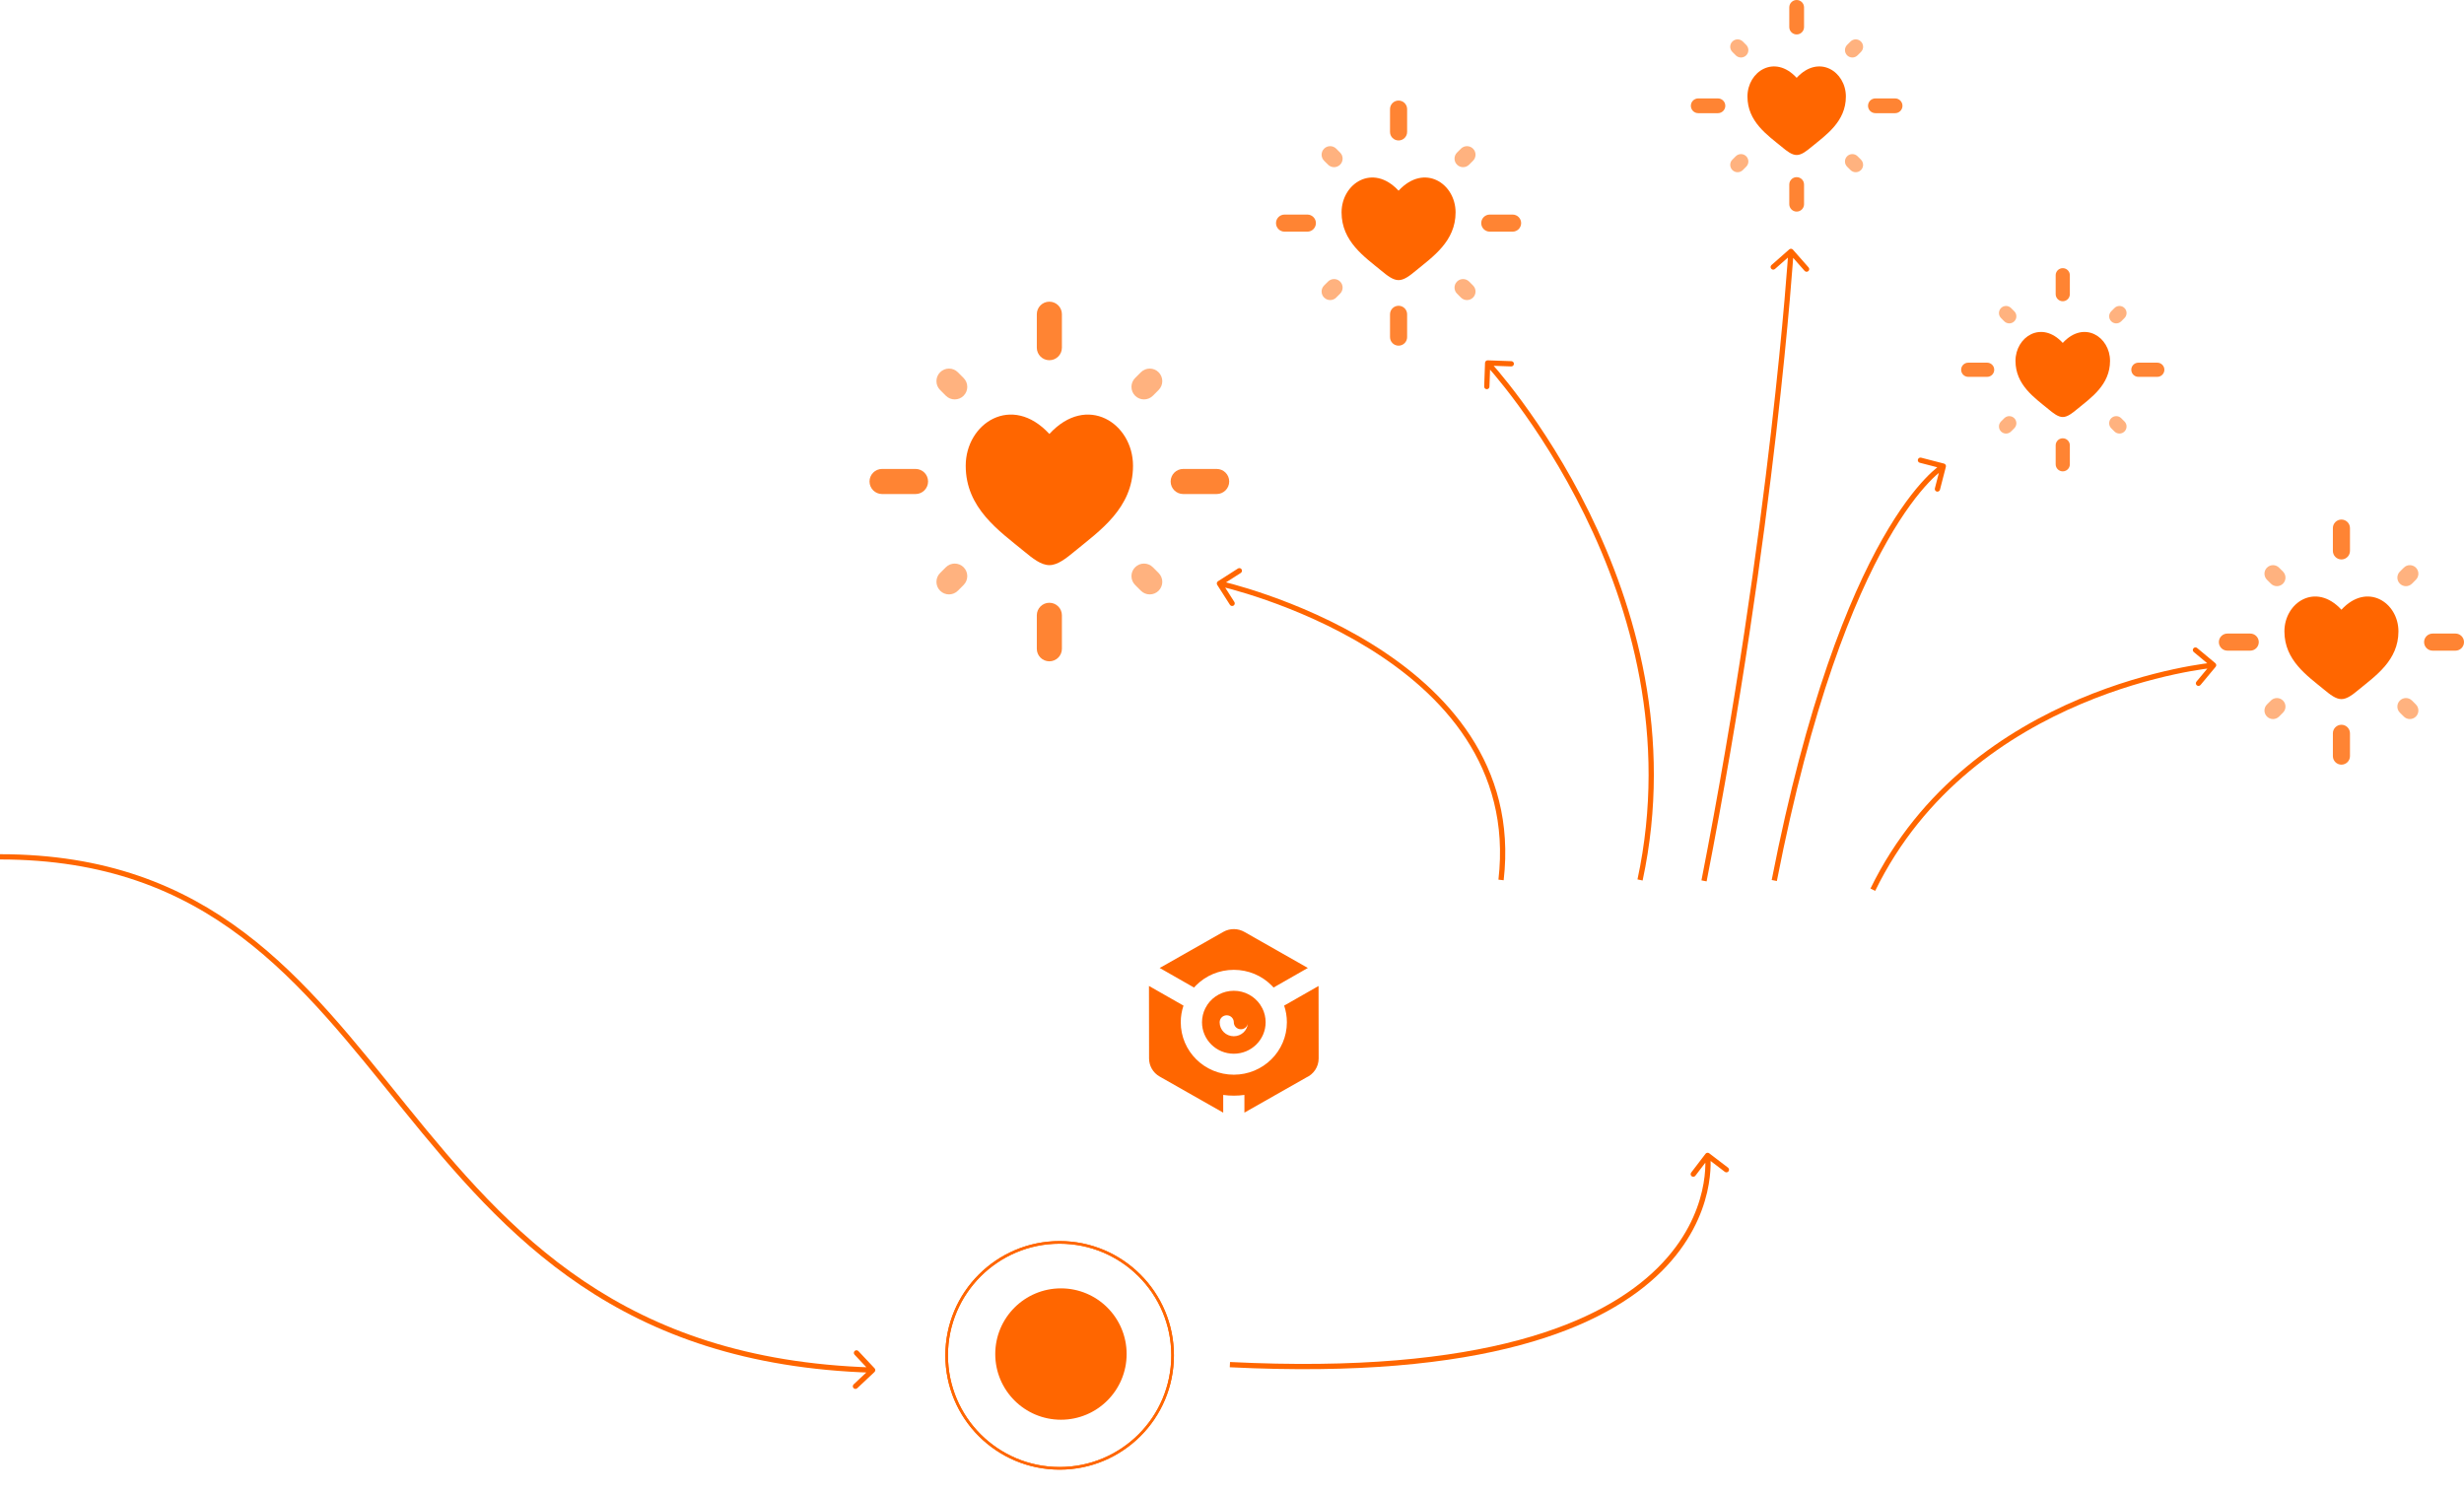 <?xml version="1.0" encoding="UTF-8"?> <svg xmlns="http://www.w3.org/2000/svg" width="1176" height="712" viewBox="0 0 1176 712" fill="none"> <path d="M658.597 465.103V473.995H673.566V509.423H682.494V473.995H697.466V465.103H658.597Z" fill="white"></path> <path d="M707.949 500.6H726.295L729.879 509.423H739.579L721.584 465.103H717.086H712.659L694.733 509.423H704.364L707.949 500.6H707.949ZM722.709 491.711H711.533L717.086 477.886L722.709 491.711Z" fill="white"></path> <path d="M753.281 497.613H762.63L771.697 509.422H783.014L772.962 496.433C779.007 494.001 783.223 488.165 783.223 481.358C783.223 472.397 775.844 465.103 766.776 465.103H744.354V509.423H753.281V497.614V497.613ZM753.281 473.994H766.776C770.853 473.994 774.228 477.26 774.228 481.358C774.228 485.456 770.854 488.722 766.776 488.722H753.281V473.995V473.994Z" fill="white"></path> <path d="M818.514 488.721V498.794C816.265 500.391 813.453 501.295 810.432 501.295C802.63 501.295 796.232 494.972 796.232 487.262C796.232 479.551 802.63 473.231 810.432 473.231C814.367 473.231 817.953 474.828 820.484 477.328L826.809 471.077C822.662 466.908 816.897 464.408 810.432 464.408C797.64 464.408 787.307 474.619 787.307 487.262C787.307 499.904 797.639 510.185 810.432 510.185C813.314 510.185 815.983 509.631 818.514 508.728V509.422H827.511V488.721H818.514V488.721Z" fill="white"></path> <path d="M867.296 473.995V465.103H843.328H834.398V473.995V500.6V509.423H843.328H867.296V500.6H843.328V491.711H861.321V482.818H843.328V473.995H867.296Z" fill="white"></path> <path d="M874.119 465.103V473.995H889.089V509.423H898.017V473.995H912.989V465.103H874.119Z" fill="white"></path> <path d="M929.426 487.263L938.421 509.423H947.348L956.346 487.263V509.423H965.344V465.103H955.644L942.851 496.642L930.128 465.103H920.498V509.423H929.426V487.263Z" fill="white"></path> <path d="M983.341 500.6H1001.69L1005.27 509.423H1014.97L996.976 465.103H992.479H988.052L970.126 509.423H979.756L983.342 500.6H983.341ZM998.102 491.711H986.926L992.479 477.886L998.102 491.711Z" fill="white"></path> <path d="M1028.74 497.614H1042.17C1051.24 497.614 1058.62 490.32 1058.62 481.358C1058.62 472.397 1051.24 465.103 1042.17 465.103H1019.75V509.423H1028.74V497.614ZM1028.74 473.995H1042.17C1046.32 473.995 1049.62 477.261 1049.62 481.359C1049.62 485.457 1046.32 488.723 1042.17 488.723H1028.74V473.995V473.995Z" fill="white"></path> <path fill-rule="evenodd" clip-rule="evenodd" d="M593.994 444.878L624.203 462.037L607.843 471.377L606.766 470.255C602.186 465.715 595.871 462.937 588.864 462.937C581.868 462.937 575.54 465.715 570.948 470.255L569.871 471.389L553.463 462.026L554.312 461.591L583.843 444.819C587.094 442.975 590.969 443.117 593.994 444.879V444.878ZM582.106 487.972C582.106 491.658 585.12 494.637 588.852 494.637C592.402 494.637 595.319 491.929 595.585 488.478C595.332 490.085 593.922 491.302 592.236 491.302C590.37 491.302 588.864 489.816 588.864 487.972V487.793C588.768 486.032 587.284 484.637 585.478 484.637C583.614 484.637 582.106 486.127 582.106 487.972V487.972ZM601.431 479.52L602.509 481.352C603.49 483.349 604.053 485.584 604.053 487.96C604.053 496.255 597.246 502.98 588.864 502.98C580.468 502.98 573.686 496.255 573.686 487.96C573.686 485.583 574.248 483.328 575.242 481.328L576.295 479.519C579.02 475.548 583.626 472.938 588.864 472.938C594.091 472.938 598.694 475.548 601.431 479.519V479.52ZM612.889 480.016L629.31 470.644V470.704L629.358 505.241C629.358 509.294 626.919 512.778 623.417 514.351L593.922 531.099V522.647C592.261 522.887 590.572 523.001 588.864 523.001C587.154 523.001 585.466 522.887 583.806 522.647V531.111L583.734 531.064L553.463 513.866C550.236 512.034 548.417 508.678 548.417 505.241L548.369 470.704V470.621L564.849 480.017C564 482.51 563.545 485.182 563.545 487.96C563.545 494.863 566.381 501.148 570.948 505.666C575.54 510.192 581.868 512.992 588.864 512.992C595.871 512.992 602.186 510.192 606.766 505.666C611.348 501.148 614.193 494.863 614.193 487.96C614.193 485.182 613.739 482.51 612.889 480.017V480.016Z" fill="#FF6600"></path> <path d="M417.359 654.914C417.864 654.439 417.888 653.646 417.414 653.141L409.683 644.918C409.208 644.414 408.415 644.389 407.91 644.864C407.406 645.338 407.381 646.132 407.855 646.636L414.727 653.945L407.418 660.817C406.914 661.292 406.889 662.085 407.364 662.59C407.838 663.094 408.632 663.119 409.136 662.645L417.359 654.914ZM0 410.254C99.829 410.254 143.342 469.125 192.256 529.503C216.69 559.663 242.479 590.192 277.293 613.624C312.14 637.078 355.971 653.389 416.461 655.253L416.539 652.747C356.503 650.896 313.134 634.724 278.694 611.544C244.222 588.342 218.639 558.085 194.205 527.924C145.382 467.659 101.171 407.746 0 407.746V410.254Z" fill="#FF6600"></path> <path d="M815.761 550.503C815.211 550.083 814.424 550.188 814.003 550.739L807.153 559.708C806.732 560.259 806.838 561.046 807.388 561.466C807.939 561.886 808.726 561.781 809.146 561.231L815.235 553.258L823.208 559.347C823.759 559.768 824.546 559.662 824.966 559.112C825.386 558.561 825.281 557.774 824.731 557.354L815.761 550.503ZM586.938 652.64C708.578 658.703 766.015 633.728 793.009 606.875C806.51 593.445 812.332 579.604 814.769 569.094C815.986 563.843 816.358 559.428 816.424 556.315C816.457 554.759 816.413 553.527 816.361 552.677C816.335 552.253 816.306 551.924 816.284 551.697C816.272 551.584 816.263 551.497 816.256 551.436C816.252 551.405 816.249 551.381 816.247 551.364C816.246 551.356 816.245 551.349 816.244 551.344C816.244 551.341 816.244 551.339 816.243 551.337C816.243 551.335 816.243 551.334 815 551.5C813.757 551.666 813.757 551.666 813.757 551.665C813.757 551.666 813.757 551.666 813.757 551.666C813.757 551.668 813.758 551.671 813.758 551.676C813.76 551.687 813.762 551.703 813.764 551.727C813.77 551.773 813.778 551.846 813.788 551.945C813.807 552.141 813.833 552.44 813.857 552.832C813.906 553.618 813.948 554.78 813.916 556.262C813.853 559.227 813.498 563.468 812.325 568.527C809.981 578.639 804.365 592.041 791.241 605.097C764.985 631.216 708.422 656.184 587.062 650.135L586.938 652.64Z" fill="#FF6600"></path> <path d="M1057.46 318.303C1057.91 317.771 1057.83 316.98 1057.3 316.537L1048.63 309.311C1048.1 308.868 1047.31 308.94 1046.87 309.472C1046.42 310.004 1046.49 310.795 1047.03 311.238L1054.73 317.661L1048.31 325.368C1047.87 325.9 1047.94 326.69 1048.47 327.134C1049 327.577 1049.79 327.505 1050.24 326.973L1057.46 318.303ZM894.981 425.235C918.376 377.257 958.744 350.631 993.345 335.991C1010.64 328.672 1026.47 324.36 1037.98 321.877C1043.73 320.636 1048.4 319.853 1051.63 319.381C1053.24 319.145 1054.49 318.986 1055.34 318.887C1055.76 318.837 1056.08 318.803 1056.3 318.78C1056.4 318.769 1056.48 318.761 1056.54 318.756C1056.56 318.754 1056.58 318.752 1056.6 318.75C1056.6 318.75 1056.61 318.749 1056.61 318.749C1056.61 318.749 1056.61 318.749 1056.61 318.749C1056.61 318.749 1056.61 318.749 1056.5 317.5C1056.39 316.251 1056.39 316.251 1056.38 316.251C1056.38 316.251 1056.38 316.252 1056.38 316.252C1056.38 316.252 1056.37 316.253 1056.36 316.253C1056.35 316.255 1056.32 316.257 1056.29 316.26C1056.24 316.266 1056.15 316.274 1056.04 316.286C1055.81 316.309 1055.48 316.345 1055.05 316.396C1054.18 316.498 1052.9 316.659 1051.26 316.899C1047.99 317.379 1043.26 318.171 1037.45 319.426C1025.83 321.933 1009.84 326.288 992.368 333.681C957.433 348.462 916.477 375.429 892.726 424.136L894.981 425.235Z" fill="#FF6600"></path> <path d="M928.714 222.814C928.887 222.143 928.484 221.459 927.813 221.286L916.886 218.463C916.215 218.29 915.531 218.693 915.358 219.364C915.185 220.035 915.588 220.719 916.259 220.892L925.972 223.401L923.463 233.114C923.29 233.785 923.693 234.469 924.364 234.642C925.034 234.815 925.718 234.412 925.892 233.741L928.714 222.814ZM848.045 420.537C864.62 335.73 884.754 286.419 900.692 258.344C908.66 244.308 915.577 235.585 920.472 230.388C922.92 227.789 924.863 226.072 926.18 225.012C926.839 224.482 927.341 224.116 927.672 223.887C927.838 223.772 927.96 223.692 928.038 223.642C928.077 223.617 928.105 223.599 928.122 223.589C928.13 223.584 928.135 223.581 928.138 223.58C928.139 223.579 928.14 223.579 928.139 223.579C928.139 223.579 928.139 223.579 928.139 223.579C928.138 223.58 928.137 223.58 927.5 222.5C926.863 221.42 926.862 221.421 926.86 221.421C926.859 221.422 926.857 221.423 926.856 221.424C926.853 221.426 926.849 221.428 926.844 221.431C926.835 221.436 926.823 221.443 926.809 221.452C926.779 221.471 926.738 221.496 926.687 221.529C926.583 221.596 926.435 221.693 926.244 221.825C925.863 222.089 925.313 222.49 924.608 223.058C923.198 224.192 921.171 225.989 918.647 228.668C913.599 234.027 906.566 242.916 898.511 257.105C882.403 285.48 862.194 335.066 845.584 420.055L848.045 420.537Z" fill="#FF6600"></path> <path d="M855.72 119.171C855.262 118.651 854.47 118.601 853.95 119.059L845.479 126.517C844.959 126.975 844.909 127.767 845.367 128.287C845.824 128.807 846.617 128.857 847.137 128.4L854.666 121.77L861.296 129.299C861.754 129.819 862.546 129.869 863.066 129.412C863.586 128.954 863.636 128.162 863.178 127.642L855.72 119.171ZM814.52 420.713C831.12 335.777 841.497 260.625 847.724 206.707C850.838 179.747 852.914 158.095 854.212 143.18C854.861 135.723 855.315 129.95 855.608 126.04C855.754 124.085 855.859 122.596 855.928 121.595C855.963 121.095 855.988 120.716 856.005 120.463C856.013 120.336 856.02 120.241 856.024 120.176C856.026 120.144 856.027 120.12 856.029 120.104C856.029 120.096 856.029 120.09 856.03 120.086C856.03 120.084 856.03 120.082 856.03 120.081C856.03 120.08 856.03 120.079 854.779 120C853.527 119.92 853.527 119.921 853.527 119.922C853.527 119.923 853.527 119.924 853.527 119.926C853.526 119.93 853.526 119.936 853.526 119.943C853.525 119.959 853.523 119.983 853.521 120.014C853.517 120.077 853.511 120.171 853.502 120.297C853.486 120.548 853.461 120.924 853.426 121.423C853.357 122.419 853.252 123.903 853.106 125.853C852.815 129.753 852.361 135.516 851.713 142.963C850.417 157.856 848.343 179.485 845.233 206.419C839.011 260.288 828.644 335.373 812.058 420.232L814.52 420.713Z" fill="#FF6600"></path> <path d="M580.943 279.175C580.571 278.591 580.742 277.815 581.326 277.443L590.842 271.373C591.425 271.001 592.201 271.172 592.573 271.756C592.946 272.34 592.774 273.115 592.19 273.488L583.732 278.883L589.128 287.341C589.5 287.925 589.329 288.7 588.745 289.073C588.161 289.445 587.386 289.274 587.013 288.69L580.943 279.175ZM715.163 419.888C721.377 366.081 688.266 331.09 653.267 309.446C635.78 298.631 617.888 291.197 604.359 286.466C597.597 284.101 591.931 282.414 587.959 281.319C585.973 280.771 584.412 280.371 583.348 280.109C582.817 279.978 582.41 279.882 582.137 279.818C582.001 279.786 581.898 279.763 581.829 279.747C581.795 279.739 581.77 279.734 581.753 279.73C581.745 279.728 581.739 279.727 581.735 279.726C581.733 279.725 581.732 279.725 581.731 279.725C581.73 279.725 581.73 279.725 582.001 278.5C582.271 277.276 582.272 277.276 582.274 277.276C582.275 277.277 582.277 277.277 582.28 277.278C582.285 277.279 582.292 277.28 582.302 277.282C582.321 277.287 582.348 277.293 582.385 277.301C582.458 277.318 582.566 277.343 582.707 277.376C582.99 277.441 583.407 277.541 583.949 277.674C585.033 277.941 586.617 278.347 588.626 278.901C592.644 280.009 598.364 281.712 605.187 284.098C618.826 288.868 636.897 296.373 654.586 307.313C689.939 329.176 724.032 364.952 717.655 420.176L715.163 419.888Z" fill="#FF6600"></path> <path d="M708.764 173.208C708.789 172.516 709.37 171.974 710.062 171.999L721.341 172.399C722.033 172.424 722.574 173.005 722.55 173.697C722.525 174.389 721.944 174.931 721.252 174.906L711.226 174.55L710.87 184.576C710.846 185.268 710.265 185.809 709.572 185.785C708.88 185.76 708.339 185.179 708.364 184.487L708.764 173.208ZM781.525 419.768C796.18 351.612 778.103 290.213 756.309 245.8C745.415 223.598 733.603 205.663 724.515 193.281C719.972 187.09 716.112 182.29 713.39 179.04C712.029 177.415 710.953 176.178 710.219 175.349C709.852 174.935 709.571 174.623 709.382 174.415C709.287 174.311 709.216 174.233 709.169 174.181C709.145 174.156 709.127 174.137 709.116 174.124C709.11 174.118 709.106 174.113 709.103 174.111C709.102 174.109 709.101 174.108 709.1 174.108C709.1 174.107 709.1 174.107 710.017 173.252C710.935 172.398 710.936 172.398 710.937 172.399C710.938 172.4 710.939 172.402 710.941 172.404C710.945 172.408 710.95 172.413 710.956 172.42C710.969 172.435 710.989 172.456 711.014 172.483C711.065 172.538 711.14 172.62 711.238 172.728C711.434 172.943 711.722 173.264 712.097 173.687C712.845 174.532 713.936 175.786 715.313 177.43C718.065 180.716 721.959 185.559 726.537 191.797C735.692 204.271 747.588 222.333 758.561 244.695C780.502 289.409 798.791 351.4 783.977 420.296L781.525 419.768Z" fill="#FF6600"></path> <circle cx="506.359" cy="646.334" r="31.351" fill="#FF6600"></circle> <g filter="url(#filter0_f_2002_3)"> <circle cx="505.731" cy="646.961" r="53.923" stroke="#FF6600" stroke-width="1.254"></circle> </g> <circle cx="505.731" cy="646.961" r="53.923" stroke="#FF6600" stroke-width="1.254"></circle> <path opacity="0.8" fill-rule="evenodd" clip-rule="evenodd" d="M500.833 144C504.14 144 506.822 146.681 506.822 149.988V165.957C506.822 169.265 504.14 171.946 500.833 171.946C497.526 171.946 494.845 169.265 494.845 165.957V149.988C494.845 146.681 497.526 144 500.833 144ZM415 229.833C415 226.526 417.681 223.845 420.988 223.845H436.957C440.265 223.845 442.946 226.526 442.946 229.833C442.946 233.14 440.265 235.822 436.957 235.822H420.988C417.681 235.822 415 233.14 415 229.833ZM558.721 229.833C558.721 226.526 561.402 223.845 564.709 223.845H580.678C583.985 223.845 586.667 226.526 586.667 229.833C586.667 233.14 583.985 235.822 580.678 235.822H564.709C561.402 235.822 558.721 233.14 558.721 229.833ZM500.833 287.721C504.14 287.721 506.822 290.402 506.822 293.709V309.678C506.822 312.985 504.14 315.667 500.833 315.667C497.526 315.667 494.845 312.985 494.845 309.678V293.709C494.845 290.402 497.526 287.721 500.833 287.721Z" fill="#FF6600"></path> <g opacity="0.5"> <path d="M448.691 177.692C451.03 175.353 454.822 175.353 457.16 177.692L459.901 180.433C462.24 182.771 462.24 186.563 459.901 188.902C457.562 191.24 453.771 191.24 451.432 188.902L448.691 186.161C446.353 183.822 446.353 180.031 448.691 177.692Z" fill="#FF6600"></path> <path d="M552.974 177.692C555.313 180.031 555.313 183.822 552.974 186.161L550.234 188.902C547.895 191.24 544.103 191.24 541.765 188.902C539.426 186.563 539.426 182.771 541.765 180.433L544.506 177.692C546.844 175.353 550.636 175.353 552.974 177.692Z" fill="#FF6600"></path> <path d="M459.899 270.767C462.238 273.105 462.238 276.897 459.899 279.236L457.16 281.975C454.822 284.313 451.03 284.313 448.691 281.975C446.353 279.636 446.353 275.845 448.691 273.506L451.431 270.767C453.769 268.428 457.561 268.428 459.899 270.767Z" fill="#FF6600"></path> <path d="M541.767 270.767C544.105 268.428 547.897 268.428 550.236 270.767L552.975 273.506C555.313 275.845 555.313 279.636 552.975 281.975C550.636 284.313 546.845 284.313 544.506 281.975L541.767 279.236C539.428 276.897 539.428 273.105 541.767 270.767Z" fill="#FF6600"></path> </g> <path d="M460.911 222.324C460.911 242.623 476.958 253.44 488.704 263.122C492.849 266.539 496.841 269.756 500.834 269.756C504.826 269.756 508.818 266.539 512.963 263.122C524.71 253.44 540.756 242.623 540.756 222.324C540.756 202.025 518.798 187.629 500.834 207.145C482.869 187.629 460.911 202.025 460.911 222.324Z" fill="#FF6600"></path> <path opacity="0.8" fill-rule="evenodd" clip-rule="evenodd" d="M667.5 48C669.754 48 671.581 49.827 671.581 52.081V62.965C671.581 65.219 669.754 67.046 667.5 67.046C665.246 67.046 663.419 65.219 663.419 62.965V52.081C663.419 49.827 665.246 48 667.5 48ZM609 106.5C609 104.246 610.827 102.419 613.081 102.419H623.965C626.219 102.419 628.047 104.246 628.047 106.5C628.047 108.754 626.219 110.581 623.965 110.581H613.081C610.827 110.581 609 108.754 609 106.5ZM706.953 106.5C706.953 104.246 708.781 102.419 711.035 102.419H721.919C724.173 102.419 726 104.246 726 106.5C726 108.754 724.173 110.581 721.919 110.581H711.035C708.781 110.581 706.953 108.754 706.953 106.5ZM667.5 145.953C669.754 145.953 671.581 147.781 671.581 150.035V160.919C671.581 163.173 669.754 165 667.5 165C665.246 165 663.419 163.173 663.419 160.919V150.035C663.419 147.781 665.246 145.953 667.5 145.953Z" fill="#FF6600"></path> <g opacity="0.5"> <path d="M631.963 70.963C633.557 69.369 636.141 69.369 637.735 70.963L639.603 72.831C641.197 74.425 641.197 77.009 639.603 78.603C638.009 80.197 635.425 80.197 633.831 78.603L631.963 76.735C630.369 75.141 630.369 72.557 631.963 70.963Z" fill="#FF6600"></path> <path d="M703.037 70.963C704.631 72.557 704.631 75.141 703.037 76.735L701.17 78.603C699.576 80.197 696.992 80.197 695.398 78.603C693.804 77.009 693.804 74.425 695.398 72.831L697.266 70.963C698.86 69.369 701.443 69.369 703.037 70.963Z" fill="#FF6600"></path> <path d="M639.602 134.398C641.196 135.992 641.196 138.576 639.602 140.17L637.735 142.037C636.141 143.631 633.557 143.631 631.963 142.037C630.369 140.443 630.369 137.859 631.963 136.265L633.83 134.398C635.424 132.804 638.008 132.804 639.602 134.398Z" fill="#FF6600"></path> <path d="M695.399 134.398C696.992 132.804 699.577 132.804 701.171 134.398L703.037 136.265C704.631 137.859 704.631 140.443 703.037 142.037C701.443 143.631 698.86 143.631 697.266 142.037L695.399 140.17C693.805 138.576 693.805 135.992 695.399 134.398Z" fill="#FF6600"></path> </g> <path d="M640.291 101.382C640.291 115.217 651.228 122.59 659.234 129.188C662.058 131.517 664.779 133.709 667.5 133.709C670.221 133.709 672.942 131.517 675.767 129.188C683.773 122.59 694.71 115.217 694.71 101.382C694.71 87.547 679.744 77.736 667.5 91.036C655.257 77.736 640.291 87.547 640.291 101.382Z" fill="#FF6600"></path> <path opacity="0.8" fill-rule="evenodd" clip-rule="evenodd" d="M857.5 0C859.446 0 861.023 1.577 861.023 3.523V12.919C861.023 14.864 859.446 16.442 857.5 16.442C855.554 16.442 853.977 14.864 853.977 12.919V3.523C853.977 1.577 855.554 0 857.5 0ZM807 50.5C807 48.554 808.577 46.977 810.523 46.977H819.919C821.864 46.977 823.442 48.554 823.442 50.5C823.442 52.446 821.864 54.023 819.919 54.023H810.523C808.577 54.023 807 52.446 807 50.5ZM891.558 50.5C891.558 48.554 893.136 46.977 895.081 46.977H904.477C906.423 46.977 908 48.554 908 50.5C908 52.446 906.423 54.023 904.477 54.023H895.081C893.136 54.023 891.558 52.446 891.558 50.5ZM857.5 84.558C859.446 84.558 861.023 86.136 861.023 88.081V97.477C861.023 99.422 859.446 101 857.5 101C855.554 101 853.977 99.422 853.977 97.477V88.081C853.977 86.136 855.554 84.558 857.5 84.558Z" fill="#FF6600"></path> <g opacity="0.5"> <path d="M826.822 19.823C828.198 18.447 830.429 18.447 831.805 19.823L833.417 21.435C834.793 22.811 834.793 25.042 833.417 26.418C832.041 27.794 829.81 27.794 828.434 26.418L826.822 24.805C825.446 23.429 825.446 21.198 826.822 19.823Z" fill="#FF6600"></path> <path d="M888.177 19.823C889.553 21.198 889.553 23.429 888.177 24.805L886.565 26.418C885.189 27.794 882.958 27.794 881.582 26.418C880.206 25.042 880.206 22.811 881.582 21.435L883.194 19.823C884.57 18.447 886.801 18.447 888.177 19.823Z" fill="#FF6600"></path> <path d="M833.416 74.583C834.792 75.959 834.792 78.19 833.416 79.566L831.805 81.177C830.429 82.553 828.198 82.553 826.822 81.177C825.446 79.801 825.446 77.571 826.822 76.195L828.434 74.583C829.809 73.207 832.04 73.207 833.416 74.583Z" fill="#FF6600"></path> <path d="M881.583 74.583C882.959 73.207 885.19 73.207 886.566 74.583L888.177 76.195C889.553 77.571 889.553 79.801 888.177 81.177C886.801 82.553 884.57 82.553 883.195 81.177L881.583 79.566C880.207 78.19 880.207 75.959 881.583 74.583Z" fill="#FF6600"></path> </g> <path d="M834.012 46.082C834.012 58.025 843.453 64.389 850.364 70.086C852.802 72.096 855.151 73.989 857.5 73.989C859.849 73.989 862.198 72.096 864.636 70.086C871.548 64.389 880.988 58.025 880.988 46.082C880.988 34.139 868.069 25.669 857.5 37.151C846.931 25.669 834.012 34.139 834.012 46.082Z" fill="#FF6600"></path> <path opacity="0.8" fill-rule="evenodd" clip-rule="evenodd" d="M984.5 128C986.369 128 987.884 129.515 987.884 131.384V140.407C987.884 142.276 986.369 143.791 984.5 143.791C982.631 143.791 981.116 142.276 981.116 140.407V131.384C981.116 129.515 982.631 128 984.5 128ZM936 176.5C936 174.631 937.515 173.116 939.384 173.116H948.407C950.276 173.116 951.791 174.631 951.791 176.5C951.791 178.369 950.276 179.884 948.407 179.884H939.384C937.515 179.884 936 178.369 936 176.5ZM1017.21 176.5C1017.21 174.631 1018.72 173.116 1020.59 173.116H1029.62C1031.48 173.116 1033 174.631 1033 176.5C1033 178.369 1031.48 179.884 1029.62 179.884H1020.59C1018.72 179.884 1017.21 178.369 1017.21 176.5ZM984.5 209.209C986.369 209.209 987.884 210.724 987.884 212.593V221.616C987.884 223.485 986.369 225 984.5 225C982.631 225 981.116 223.485 981.116 221.616V212.593C981.116 210.724 982.631 209.209 984.5 209.209Z" fill="#FF6600"></path> <g opacity="0.5"> <path d="M955.037 147.037C956.358 145.716 958.501 145.716 959.822 147.037L961.371 148.586C962.692 149.908 962.692 152.05 961.371 153.371C960.05 154.693 957.907 154.693 956.586 153.371L955.037 151.823C953.716 150.501 953.716 148.359 955.037 147.037Z" fill="#FF6600"></path> <path d="M1013.96 147.037C1015.28 148.359 1015.28 150.501 1013.96 151.823L1012.41 153.371C1011.09 154.693 1008.95 154.693 1007.63 153.371C1006.31 152.05 1006.31 149.908 1007.63 148.586L1009.18 147.037C1010.5 145.716 1012.64 145.716 1013.96 147.037Z" fill="#FF6600"></path> <path d="M961.37 199.629C962.691 200.951 962.691 203.093 961.37 204.415L959.822 205.962C958.501 207.284 956.358 207.284 955.037 205.962C953.716 204.641 953.716 202.499 955.037 201.177L956.585 199.629C957.906 198.308 960.049 198.308 961.37 199.629Z" fill="#FF6600"></path> <path d="M1007.63 199.629C1008.95 198.308 1011.09 198.308 1012.41 199.629L1013.96 201.177C1015.28 202.499 1015.28 204.641 1013.96 205.962C1012.64 207.284 1010.5 207.284 1009.18 205.962L1007.63 204.415C1006.31 203.093 1006.31 200.951 1007.63 199.629Z" fill="#FF6600"></path> </g> <path d="M961.941 172.257C961.941 183.727 971.008 189.839 977.646 195.31C979.988 197.241 982.244 199.058 984.5 199.058C986.755 199.058 989.011 197.241 991.353 195.31C997.991 189.839 1007.06 183.727 1007.06 172.257C1007.06 160.787 994.65 152.653 984.5 163.68C974.349 152.653 961.941 160.787 961.941 172.257Z" fill="#FF6600"></path> <path opacity="0.8" fill-rule="evenodd" clip-rule="evenodd" d="M1117.5 248C1119.75 248 1121.58 249.827 1121.58 252.081V262.965C1121.58 265.219 1119.75 267.047 1117.5 267.047C1115.25 267.047 1113.42 265.219 1113.42 262.965V252.081C1113.42 249.827 1115.25 248 1117.5 248ZM1059 306.5C1059 304.246 1060.83 302.419 1063.08 302.419H1073.97C1076.22 302.419 1078.05 304.246 1078.05 306.5C1078.05 308.754 1076.22 310.581 1073.97 310.581H1063.08C1060.83 310.581 1059 308.754 1059 306.5ZM1156.95 306.5C1156.95 304.246 1158.78 302.419 1161.03 302.419H1171.92C1174.17 302.419 1176 304.246 1176 306.5C1176 308.754 1174.17 310.581 1171.92 310.581H1161.03C1158.78 310.581 1156.95 308.754 1156.95 306.5ZM1117.5 345.953C1119.75 345.953 1121.58 347.781 1121.58 350.035V360.919C1121.58 363.173 1119.75 365 1117.5 365C1115.25 365 1113.42 363.173 1113.42 360.919V350.035C1113.42 347.781 1115.25 345.953 1117.5 345.953Z" fill="#FF6600"></path> <g opacity="0.5"> <path d="M1081.96 270.963C1083.56 269.369 1086.14 269.369 1087.73 270.963L1089.6 272.831C1091.2 274.425 1091.2 277.009 1089.6 278.603C1088.01 280.197 1085.42 280.197 1083.83 278.603L1081.96 276.735C1080.37 275.141 1080.37 272.557 1081.96 270.963Z" fill="#FF6600"></path> <path d="M1153.04 270.963C1154.63 272.557 1154.63 275.141 1153.04 276.735L1151.17 278.603C1149.58 280.197 1146.99 280.197 1145.4 278.603C1143.8 277.009 1143.8 274.425 1145.4 272.831L1147.27 270.963C1148.86 269.369 1151.44 269.369 1153.04 270.963Z" fill="#FF6600"></path> <path d="M1089.6 334.398C1091.2 335.992 1091.2 338.576 1089.6 340.17L1087.73 342.037C1086.14 343.631 1083.56 343.631 1081.96 342.037C1080.37 340.443 1080.37 337.859 1081.96 336.265L1083.83 334.398C1085.42 332.804 1088.01 332.804 1089.6 334.398Z" fill="#FF6600"></path> <path d="M1145.4 334.398C1146.99 332.804 1149.58 332.804 1151.17 334.398L1153.04 336.265C1154.63 337.859 1154.63 340.443 1153.04 342.037C1151.44 343.631 1148.86 343.631 1147.27 342.037L1145.4 340.17C1143.8 338.576 1143.8 335.992 1145.4 334.398Z" fill="#FF6600"></path> </g> <path d="M1090.29 301.382C1090.29 315.217 1101.23 322.59 1109.23 329.188C1112.06 331.517 1114.78 333.709 1117.5 333.709C1120.22 333.709 1122.94 331.517 1125.77 329.188C1133.77 322.59 1144.71 315.217 1144.71 301.382C1144.71 287.547 1129.74 277.736 1117.5 291.036C1105.26 277.736 1090.29 287.547 1090.29 301.382Z" fill="#FF6600"></path> <defs> <filter id="filter0_f_2002_3" x="442.904" y="584.134" width="125.654" height="125.654" filterUnits="userSpaceOnUse" color-interpolation-filters="sRGB"> <feFlood flood-opacity="0" result="BackgroundImageFix"></feFlood> <feBlend mode="normal" in="SourceGraphic" in2="BackgroundImageFix" result="shape"></feBlend> <feGaussianBlur stdDeviation="4.138" result="effect1_foregroundBlur_2002_3"></feGaussianBlur> </filter> </defs> </svg> 